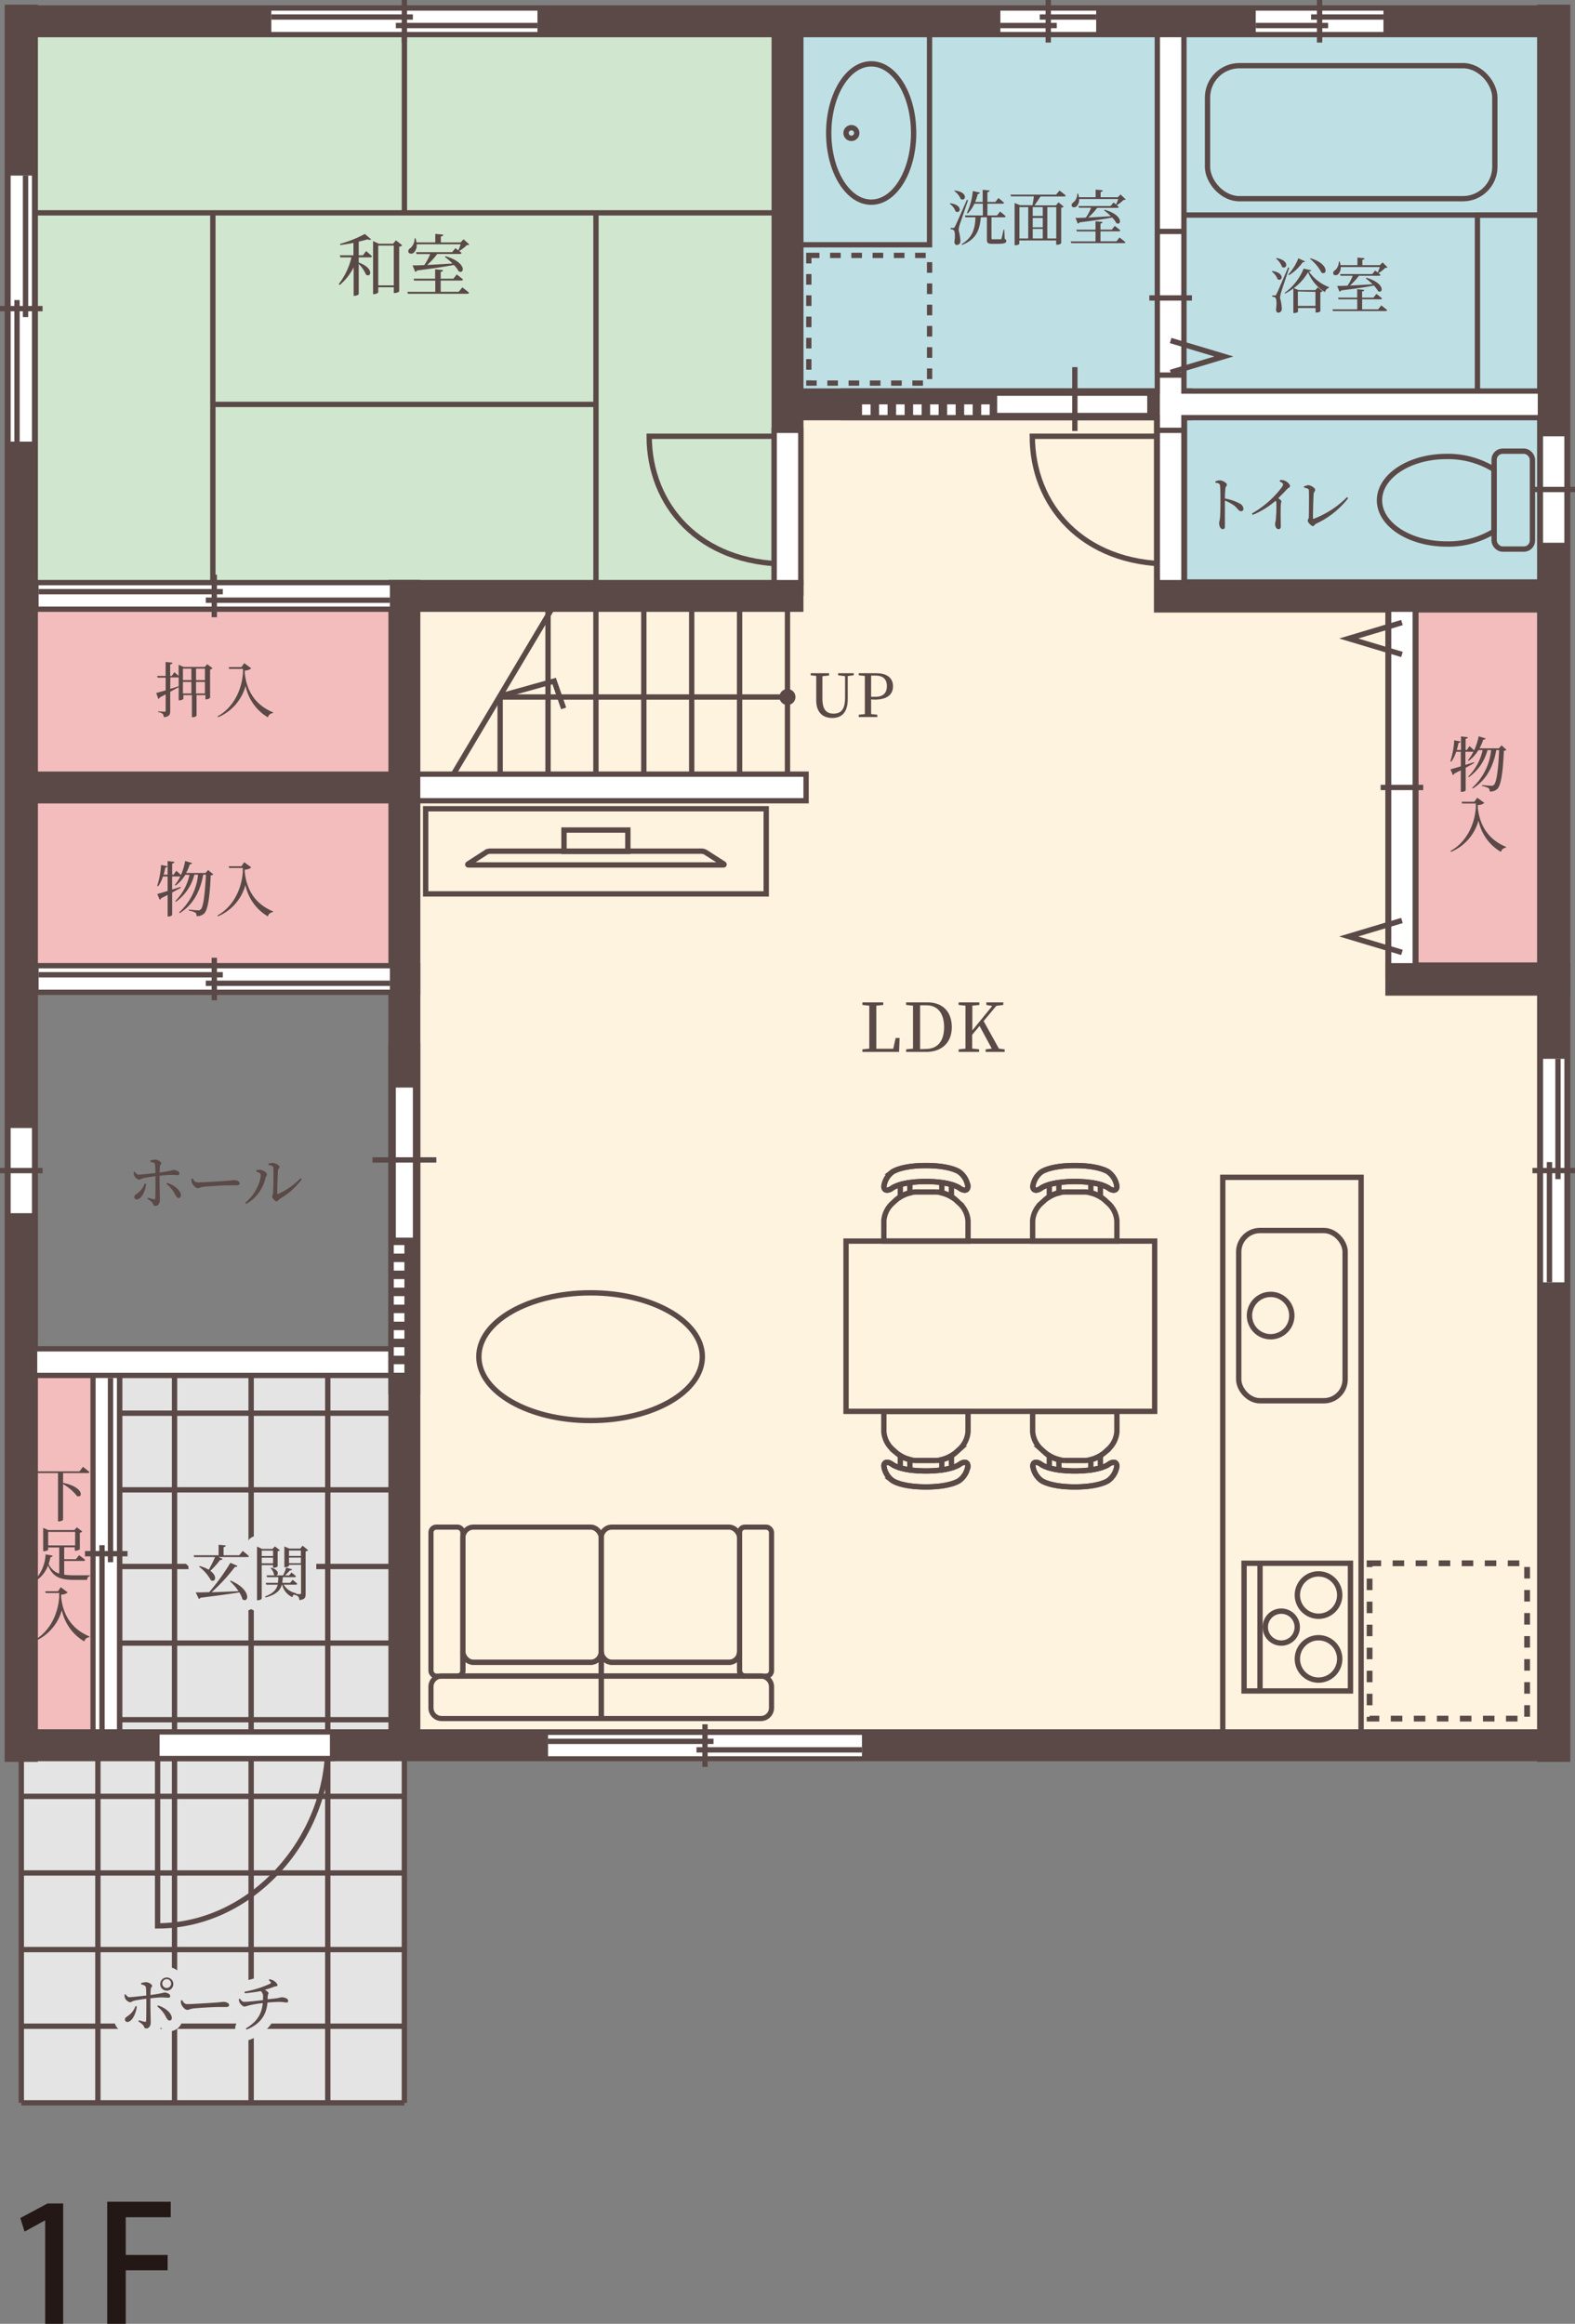 <svg xmlns="http://www.w3.org/2000/svg" viewBox="0 0 371.97 548.84" width="371.97" height="548.84"><rect x="0" y="0" width="371.97" height="548.84" fill="#808080" stroke="none"/><g id="レイヤー_2" data-name="レイヤー 2"><g id="文字"><rect x="5.03" y="321.71" width="90.47" height="174.94" fill="#e4e4e4"/><rect x="5.03" y="140.74" width="90.47" height="90.48" fill="#f3bdbe"/><rect x="5.03" y="5.03" width="180.97" height="135.72" fill="#d0e6cf"/><rect x="276.47" y="95.5" width="90.47" height="45.24" fill="#bee0e5"/><polygon points="366.94 140.75 276.47 140.75 276.47 95.5 186 95.5 186 188.5 95.5 188.5 95.5 412.19 366.94 412.19 366.94 140.75" fill="#fdf3de"/><rect x="331.75" y="140.74" width="35.19" height="90.48" fill="#f3bdbe"/><rect x="5.03" y="321.71" width="19.06" height="90.48" fill="#f3bdbe"/><rect x="95.52" y="140.74" width="90.47" height="47.75" fill="#fdf3de"/><rect x="185.98" y="5.03" width="180.97" height="90.48" fill="#bee0e5"/><line x1="41.22" y1="321.71" x2="41.22" y2="496.64" fill="none" stroke="#5a4947" stroke-width="1.26"/><line x1="59.31" y1="321.71" x2="59.31" y2="496.64" fill="none" stroke="#5a4947" stroke-width="1.26"/><line x1="77.41" y1="321.71" x2="77.41" y2="496.64" fill="none" stroke="#5a4947" stroke-width="1.26"/><line x1="5.03" y1="424.26" x2="95.5" y2="424.26" fill="none" stroke="#5a4947" stroke-width="1.26"/><line x1="25.13" y1="406.16" x2="95.5" y2="406.16" fill="none" stroke="#5a4947" stroke-width="1.26"/><line x1="25.13" y1="388.06" x2="95.5" y2="388.06" fill="none" stroke="#5a4947" stroke-width="1.26"/><line x1="25.13" y1="369.97" x2="95.5" y2="369.97" fill="none" stroke="#5a4947" stroke-width="1.26"/><line x1="25.13" y1="351.87" x2="95.5" y2="351.87" fill="none" stroke="#5a4947" stroke-width="1.26"/><line x1="25.13" y1="333.77" x2="95.5" y2="333.77" fill="none" stroke="#5a4947" stroke-width="1.26"/><line x1="5.03" y1="442.35" x2="95.5" y2="442.35" fill="none" stroke="#5a4947" stroke-width="1.26"/><line x1="5.03" y1="460.45" x2="95.5" y2="460.45" fill="none" stroke="#5a4947" stroke-width="1.26"/><line x1="5.03" y1="478.55" x2="95.5" y2="478.55" fill="none" stroke="#5a4947" stroke-width="1.26"/><line x1="5.03" y1="496.64" x2="95.5" y2="496.64" fill="none" stroke="#5a4947" stroke-width="1.26"/><line x1="23.12" y1="412.19" x2="23.12" y2="496.64" fill="none" stroke="#5a4947" stroke-width="1.26"/><line x1="95.5" y1="412.73" x2="95.5" y2="496.64" fill="none" stroke="#5a4947" stroke-width="1.26"/><line x1="5.03" y1="412.73" x2="5.03" y2="496.64" fill="none" stroke="#5a4947" stroke-width="1.26"/><polyline points="366.94 140.75 276.45 140.75 276.45 95.5" fill="none" stroke="#5a4947" stroke-width="7.85"/><line x1="95.5" y1="231.23" x2="95.5" y2="140.74" fill="none" stroke="#5a4947" stroke-linecap="square" stroke-width="7.54"/><path d="M86.46,59.3s.86.7,1.4,1.22c0,.18-.2.26-.43.26H84.72V62c3.78,1.39,2.86,3.69,1.71,2.85a7.85,7.85,0,0,0-1.71-2.51v7.12c0,.11-.43.4-1,.4h-.2V63.14a13.25,13.25,0,0,1-3.27,4.17L80,67.1a16.48,16.48,0,0,0,3-6.32H80.39l-.13-.48h3.21V57.36c-1,.21-2.09.39-3.09.5l-.08-.26a28.42,28.42,0,0,0,5.87-2.34l1.49,1.27c-.16.15-.47.15-.88,0-.59.17-1.3.37-2.06.54V60.3h1ZM95,57.94a1.24,1.24,0,0,1-.72.33V68.84a1.83,1.83,0,0,1-1.1.37H93V67.85H89.33V69c0,.16-.46.47-1,.47h-.22V56.93l1.34.63h3.38l.68-.8ZM93,67.4V58H89.33V67.4Z" fill="#5a4947"/><path d="M109.2,67.88s1,.74,1.57,1.26c0,.18-.2.24-.42.24h-14l-.15-.45h6.6V66.27h-5l-.12-.45h5.09V63.6l1.85.18c0,.22-.16.37-.54.43v1.61h3l.79-1s.93.69,1.49,1.2a.4.4,0,0,1-.42.24h-4.86v2.66h4.24Zm1.64-10.15c-.11.13-.28.14-.58.16a10,10,0,0,1-1.79,1.39l.54.46c-.05.16-.21.24-.43.24h-5.32a15.74,15.74,0,0,1-2.39,2.6c1.76-.08,3.86-.2,6-.35a15.3,15.3,0,0,0-1.81-1.56l.16-.16c5,1.43,4.54,4.28,3.13,3.59a7.5,7.5,0,0,0-1.15-1.52c-2.15.4-4.93.83-8.7,1.3a.65.65,0,0,1-.43.33l-.64-1.53c.67,0,1.63,0,2.78-.08A13.3,13.3,0,0,0,101.6,60H98.38l-.14-.45h8.54l.78-.94s.32.23.68.53c.19-.42.4-1,.56-1.45H98.41a2.49,2.49,0,0,1-.7,2c-.38.3-1,.32-1.23-.08a.83.83,0,0,1,.42-1,2.87,2.87,0,0,0,1-2.31h.24a6.3,6.3,0,0,1,.22.94h4.44v-2l1.88.17c0,.23-.18.39-.57.45v1.39h4.66l.71-.74Z" fill="#5a4947"/><line x1="5.03" y1="5.03" x2="5.03" y2="412.19" fill="none" stroke="#5a4947" stroke-linecap="square" stroke-width="7.85"/><line x1="366.94" y1="5.03" x2="5.03" y2="5.03" fill="none" stroke="#5a4947" stroke-width="7.54"/><line x1="366.94" y1="5.03" x2="366.94" y2="412.19" fill="none" stroke="#5a4947" stroke-linecap="square" stroke-width="7.85"/><line x1="5.03" y1="140.74" x2="185.98" y2="140.74" fill="none" stroke="#5a4947" stroke-linecap="square" stroke-width="7.54"/><line x1="5.03" y1="412.19" x2="366.94" y2="412.19" fill="none" stroke="#5a4947" stroke-linecap="square" stroke-width="7.54"/><line x1="185.99" y1="140.74" x2="185.99" y2="5.03" fill="none" stroke="#5a4947" stroke-width="7.54"/><line x1="276.47" y1="95.5" x2="366.94" y2="95.5" fill="none" stroke="#5a4947" stroke-width="7.54"/><line x1="276.47" y1="105.56" x2="276.47" y2="5.03" fill="none" stroke="#5a4947" stroke-width="7.54"/><line x1="276.47" y1="130.69" x2="276.47" y2="140.74" fill="none" stroke="#5a4947" stroke-width="7.54"/><polyline points="5.03 231.22 95.5 231.22 95.5 411.45" fill="none" stroke="#5a4947" stroke-width="7.54"/><line x1="5.03" y1="185.99" x2="95.5" y2="185.99" fill="none" stroke="#5a4947" stroke-width="7.54"/><line x1="25.13" y1="412.19" x2="25.13" y2="321.71" fill="none" stroke="#5a4947" stroke-width="7.54"/><line x1="276.47" y1="95.5" x2="185.99" y2="95.5" fill="none" stroke="#5a4947" stroke-width="7.54"/><line x1="5.03" y1="321.71" x2="95.5" y2="321.71" fill="none" stroke="#5a4947" stroke-width="7.54"/><line x1="50.27" y1="95.51" x2="140.75" y2="95.51" fill="none" stroke="#5a4947" stroke-width="1.26"/><line x1="5.03" y1="50.27" x2="185.99" y2="50.27" fill="none" stroke="#5a4947" stroke-width="1.26"/><line x1="50.27" y1="140.75" x2="50.27" y2="50.27" fill="none" stroke="#5a4947" stroke-width="1.26"/><line x1="95.51" y1="50.27" x2="95.51" y2="5.03" fill="none" stroke="#5a4947" stroke-width="1.26"/><line x1="140.75" y1="140.75" x2="140.75" y2="50.27" fill="none" stroke="#5a4947" stroke-width="1.26"/><line x1="8.8" y1="321.71" x2="91.73" y2="321.71" fill="none" stroke="#fff" stroke-width="5.03"/><line x1="277.73" y1="95.5" x2="202.32" y2="95.5" fill="none" stroke="#5a4947" stroke-linecap="square" stroke-width="7.54"/><line x1="268.93" y1="95.5" x2="237.51" y2="95.5" fill="none" stroke="#fff" stroke-linecap="square" stroke-width="4.02"/><line x1="233.74" y1="96.76" x2="202.32" y2="96.76" fill="none" stroke="#fff" stroke-width="2.51" stroke-dasharray="2.01"/><line x1="253.85" y1="86.71" x2="253.85" y2="101.79" fill="none" stroke="#5a4947" stroke-width="1.26"/><rect x="276.47" y="5.03" width="90.47" height="45.76" fill="none" stroke="#5a4947" stroke-width="1.26"/><rect x="285.18" y="15.51" width="67.86" height="31.42" rx="7.54" fill="none" stroke="#5a4947" stroke-width="1.25"/><rect x="348.93" y="50.79" width="18.01" height="44.72" fill="none" stroke="#5a4947" stroke-width="1.25"/><line x1="326.73" y1="5.03" x2="296.57" y2="5.03" fill="none" stroke="#fff" stroke-width="5.03"/><line x1="311.65" y1="10.05" x2="311.65" fill="none" stroke="#5a4947" stroke-width="1.26"/><line x1="326.73" y1="4.02" x2="309.64" y2="4.02" fill="none" stroke="#5a4947" stroke-width="1.26"/><line x1="313.66" y1="6.03" x2="296.57" y2="6.03" fill="none" stroke="#5a4947" stroke-width="1.26"/><line x1="64.08" y1="5.03" x2="126.93" y2="5.03" fill="none" stroke="#fff" stroke-width="5.03"/><line x1="95.5" y1="10.05" x2="95.5" fill="none" stroke="#5a4947" stroke-width="1.26"/><line x1="64.08" y1="4.02" x2="97.51" y2="4.02" fill="none" stroke="#5a4947" stroke-width="1.26"/><line x1="93.49" y1="6.03" x2="126.93" y2="6.03" fill="none" stroke="#5a4947" stroke-width="1.26"/><line x1="258.88" y1="5.03" x2="236.26" y2="5.03" fill="none" stroke="#fff" stroke-width="5.03"/><line x1="247.57" y1="10.05" x2="247.57" fill="none" stroke="#5a4947" stroke-width="1.26"/><line x1="258.88" y1="4.02" x2="245.56" y2="4.02" fill="none" stroke="#5a4947" stroke-width="1.26"/><line x1="249.58" y1="6.03" x2="236.26" y2="6.03" fill="none" stroke="#5a4947" stroke-width="1.26"/><line x1="276.47" y1="11.31" x2="276.47" y2="51.52" fill="none" stroke="#fff" stroke-linecap="square" stroke-width="5.03"/><line x1="360.66" y1="95.5" x2="276.47" y2="95.5" fill="none" stroke="#fff" stroke-linecap="square" stroke-width="5.03"/><line x1="276.47" y1="101.79" x2="276.47" y2="91.73" fill="none" stroke="#fff" stroke-linecap="square" stroke-width="5.03"/><line x1="366.94" y1="105.56" x2="366.94" y2="125.67" fill="none" stroke="#fff" stroke-linecap="square" stroke-width="5.03"/><line x1="361.92" y1="115.61" x2="371.97" y2="115.61" fill="none" stroke="#5a4947" stroke-width="1.26"/><line x1="5.03" y1="268.93" x2="5.03" y2="284.01" fill="none" stroke="#fff" stroke-linecap="square" stroke-width="5.03"/><line x1="10.05" y1="276.47" y2="276.47" fill="none" stroke="#5a4947" stroke-width="1.26"/><line x1="129.43" y1="412.27" x2="203.57" y2="412.27" fill="none" stroke="#fff" stroke-width="5.03"/><line x1="166.5" y1="417.3" x2="166.5" y2="407.24" fill="none" stroke="#5a4947" stroke-width="1.26"/><line x1="129.43" y1="411.27" x2="168.51" y2="411.27" fill="none" stroke="#5a4947" stroke-width="1.26"/><line x1="164.49" y1="413.28" x2="203.57" y2="413.28" fill="none" stroke="#5a4947" stroke-width="1.26"/><line x1="366.95" y1="302.86" x2="366.95" y2="250.07" fill="none" stroke="#fff" stroke-width="5.03"/><line x1="371.97" y1="276.47" x2="361.92" y2="276.47" fill="none" stroke="#5a4947" stroke-width="1.26"/><line x1="365.94" y1="302.86" x2="365.94" y2="274.46" fill="none" stroke="#5a4947" stroke-width="1.26"/><line x1="367.95" y1="278.48" x2="367.95" y2="250.07" fill="none" stroke="#5a4947" stroke-width="1.26"/><line x1="5.03" y1="104.3" x2="5.03" y2="41.47" fill="none" stroke="#fff" stroke-width="5.03"/><line x1="10.05" y1="72.89" y2="72.89" fill="none" stroke="#5a4947" stroke-width="1.26"/><line x1="4.02" y1="104.3" x2="4.02" y2="70.87" fill="none" stroke="#5a4947" stroke-width="1.26"/><line x1="6.03" y1="74.89" x2="6.03" y2="41.47" fill="none" stroke="#5a4947" stroke-width="1.26"/><path d="M77.43,412.19c0,22.21-18,42.66-40.21,42.66V412.19Z" fill="none" stroke="#5a4947" stroke-width="1.26"/><line x1="40.21" y1="412.19" x2="75.4" y2="412.19" fill="none" stroke="#5a4947" stroke-linecap="square" stroke-width="7.54"/><line x1="40.21" y1="412.19" x2="75.4" y2="412.19" fill="none" stroke="#fff" stroke-linecap="square" stroke-width="5.03"/><path d="M276.47,133.21c-20.94,0-32.67-14-32.67-30.17h32.67Z" fill="none" stroke="#5a4947" stroke-width="1.26"/><line x1="276.47" y1="104.78" x2="276.47" y2="134.46" fill="none" stroke="#5a4947" stroke-linecap="square" stroke-width="7.54"/><line x1="276.47" y1="104.78" x2="276.47" y2="134.46" fill="none" stroke="#fff" stroke-linecap="square" stroke-width="5.03"/><path d="M186,133.21c-20.94,0-32.68-14-32.68-30.17H186Z" fill="none" stroke="#5a4947" stroke-width="1.26"/><line x1="185.98" y1="104.78" x2="185.98" y2="134.46" fill="none" stroke="#5a4947" stroke-linecap="square" stroke-width="7.54"/><line x1="185.98" y1="104.78" x2="185.98" y2="134.46" fill="none" stroke="#fff" stroke-linecap="square" stroke-width="5.03"/><rect x="352.87" y="106.56" width="9.05" height="23.12" rx="2.01" fill="none" stroke="#5a4947" stroke-width="1.26"/><path d="M341.66,128.48a20.58,20.58,0,0,0,11.18-3l0-14.61a20.64,20.64,0,0,0-11.22-3.06c-8.74,0-15.82,4.64-15.82,10.35S332.92,128.48,341.66,128.48Z" fill="none" stroke="#5a4947" stroke-width="1.26"/><line x1="276.47" y1="57.8" x2="276.47" y2="85.45" fill="none" stroke="#fff" stroke-linecap="square" stroke-width="5.03"/><line x1="281.5" y1="70.37" x2="271.44" y2="70.37" fill="none" stroke="#5a4947" stroke-width="1.26"/><polyline points="276.47 80.42 289.04 84.19 276.47 87.96" fill="none" stroke="#5a4947" stroke-width="1.29"/><rect x="185.99" y="5.03" width="33.54" height="52.78" fill="none" stroke="#5a4947" stroke-width="1.25"/><path d="M205.77,15.08c-5.55,0-10.05,7.31-10.05,16.34s4.5,16.33,10.05,16.33,10-7.31,10-16.33S211.32,15.08,205.77,15.08Z" fill="none" stroke="#5a4947" stroke-width="1.26"/><path d="M199.82,31.42a1.26,1.26,0,1,0,1.25-1.26A1.25,1.25,0,0,0,199.82,31.42Z" fill="none" stroke="#5a4947" stroke-width="1.26"/><rect x="191.02" y="60.32" width="28.52" height="30.16" fill="none" stroke="#5a4947" stroke-width="1.25" stroke-dasharray="2.51"/><line x1="331.1" y1="231.23" x2="366.94" y2="231.23" fill="none" stroke="#5a4947" stroke-linecap="square" stroke-width="7.85"/><rect x="288.78" y="278.06" width="32.67" height="131.37" fill="none" stroke="#5a4947" stroke-width="1.26"/><rect x="292.55" y="290.62" width="25.13" height="40.21" rx="5.03" fill="none" stroke="#5a4947" stroke-width="1.26"/><rect x="293.81" y="369.21" width="25.13" height="30.16" fill="none" stroke="#5a4947" stroke-width="1.26"/><line x1="297.58" y1="369.21" x2="297.58" y2="399.37" fill="none" stroke="#5a4947" stroke-width="1.26"/><path d="M300.09,305.71a5,5,0,1,0,5,5A5,5,0,0,0,300.09,305.71Z" fill="none" stroke="#5a4947" stroke-width="1.26"/><path d="M311.4,371.72a5,5,0,1,0,5,5A5,5,0,0,0,311.4,371.72Z" fill="none" stroke="#5a4947" stroke-width="1.26"/><path d="M311.4,386.8a5,5,0,1,0,5,5A5,5,0,0,0,311.4,386.8Z" fill="none" stroke="#5a4947" stroke-width="1.26"/><path d="M302.61,380.52a3.77,3.77,0,1,0,3.76,3.77A3.77,3.77,0,0,0,302.61,380.52Z" fill="none" stroke="#5a4947" stroke-width="1.26"/><rect x="323.46" y="369.21" width="37.2" height="36.69" fill="none" stroke="#5a4947" stroke-width="1.36" stroke-dasharray="2.72"/><line x1="25.1" y1="408.42" x2="25.1" y2="325.46" fill="none" stroke="#fff" stroke-width="5.03"/><line x1="30.12" y1="366.95" x2="20.07" y2="366.95" fill="none" stroke="#5a4947" stroke-width="1.26"/><line x1="24.09" y1="408.42" x2="24.09" y2="364.94" fill="none" stroke="#5a4947" stroke-width="1.26"/><line x1="26.1" y1="368.96" x2="26.1" y2="325.46" fill="none" stroke="#5a4947" stroke-width="1.26"/><line x1="92.08" y1="140.74" x2="9.12" y2="140.74" fill="none" stroke="#fff" stroke-width="5.03"/><line x1="50.61" y1="135.72" x2="50.61" y2="145.77" fill="none" stroke="#5a4947" stroke-width="1.26"/><line x1="92.08" y1="141.75" x2="48.6" y2="141.75" fill="none" stroke="#5a4947" stroke-width="1.26"/><line x1="52.62" y1="139.74" x2="9.12" y2="139.74" fill="none" stroke="#5a4947" stroke-width="1.26"/><line x1="92.08" y1="231.22" x2="9.12" y2="231.22" fill="none" stroke="#fff" stroke-width="5.03"/><line x1="50.61" y1="226.2" x2="50.61" y2="236.25" fill="none" stroke="#5a4947" stroke-width="1.26"/><line x1="92.08" y1="232.23" x2="48.6" y2="232.23" fill="none" stroke="#5a4947" stroke-width="1.26"/><line x1="52.62" y1="230.22" x2="9.12" y2="230.22" fill="none" stroke="#5a4947" stroke-width="1.26"/><path d="M300.48,64c3.13.47,2.34,2.64,1.26,1.94a4,4,0,0,0-1.39-1.81Zm4-.74c-.6,1.79-1.73,5.14-1.93,5.85a4.89,4.89,0,0,0-.23,1.27,11.9,11.9,0,0,1,.41,2.47c0,.64-.34,1-.85,1-.27,0-.48-.26-.53-.71.22-1.46.13-2.64-.18-2.85a1.39,1.39,0,0,0-.71-.22v-.29h.63c.18,0,.22,0,.36-.3.27-.51.27-.51,2.77-6.33Zm-3-2.31c3.26.58,2.42,2.82,1.3,2.1a4.47,4.47,0,0,0-1.43-2Zm8.2,2.89c0,.17-.2.24-.57.27a10.32,10.32,0,0,0,4.74,3.69l0,.2a1.32,1.32,0,0,0-.92,1,9.84,9.84,0,0,1-4-4.71,12.48,12.48,0,0,1-3.38,3.76l1.15.47h3.95l.57-.65,1.14.89a.82.82,0,0,1-.53.26v4.5a1.36,1.36,0,0,1-.94.29h-.19V72.75h-4.15v.87c0,.07-.34.31-.91.31h-.19V68.12a14.62,14.62,0,0,1-1.95,1.22l-.1-.17a13.15,13.15,0,0,0,4.48-5.73Zm-5.43,1A12.62,12.62,0,0,0,306.64,61l1.57.74c-.08.14-.2.22-.52.17A11.08,11.08,0,0,1,304.41,65Zm2.27,4v3.41h4.15V68.93Zm3-7.84c4.51,1.37,3.9,4.14,2.58,3.39a10.18,10.18,0,0,0-2.74-3.28Z" fill="#5a4947"/><path d="M326.22,72.13s.86.65,1.39,1.12c-.05.15-.17.21-.37.21H314.81l-.13-.4h5.86V70.69h-4.41L316,70.3h4.53v-2l1.64.16c0,.2-.14.33-.48.38V70.3h2.67l.71-.88s.82.6,1.32,1.06c0,.14-.18.21-.37.21H321.7v2.37h3.78Zm1.46-9c-.1.11-.26.13-.53.14a9.11,9.11,0,0,1-1.59,1.24c.17.14.34.28.48.41,0,.14-.18.21-.38.21h-4.72a14.78,14.78,0,0,1-2.13,2.31c1.56-.07,3.43-.18,5.35-.31a14.85,14.85,0,0,0-1.61-1.39l.15-.14c4.47,1.28,4,3.8,2.78,3.19a7.36,7.36,0,0,0-1-1.35c-1.92.36-4.39.74-7.74,1.15a.6.6,0,0,1-.38.3l-.57-1.36c.6,0,1.45,0,2.47-.07a12.57,12.57,0,0,0,1.22-2.33h-2.87l-.12-.4h7.59l.69-.83a7.07,7.07,0,0,1,.61.46,12,12,0,0,0,.5-1.29h-9.24A2.21,2.21,0,0,1,316,64.8c-.34.27-.91.29-1.1-.07a.74.74,0,0,1,.37-.89,2.55,2.55,0,0,0,.91-2.06h.21a5.06,5.06,0,0,1,.2.84h4V60.83l1.67.16c0,.19-.15.34-.51.39v1.24h4.15l.63-.65Z" fill="#5a4947"/><path d="M224.41,48c3.17.41,2.38,2.65,1.27,1.93a3.82,3.82,0,0,0-1.4-1.82Zm4.22-.71c-.61,1.78-1.77,5.13-2,5.86a4.2,4.2,0,0,0-.21,1.27,13,13,0,0,1,.41,2.44c0,.63-.35,1-.89,1-.27,0-.49-.25-.54-.7.21-1.45.14-2.61-.19-2.81a1.22,1.22,0,0,0-.71-.21v-.31h.63c.2,0,.24,0,.38-.3.28-.5.28-.5,2.84-6.33ZM225.47,45c3.32.36,2.62,2.68,1.43,2a4.49,4.49,0,0,0-1.56-1.91Zm11.81,11.42c.31.15.38.27.38.49,0,.48-.43.68-2.21.68h-1.11c-1.05,0-1.26-.24-1.26-1V51.32h-1.45c-.24,3.22-1.21,5.25-4.41,6.53l-.09-.2c2.53-1.55,3.14-3.51,3.25-6.33H228l-.11-.43h4.23V48.11h-2a7.77,7.77,0,0,1-1.56,2.29l-.21-.12a15.05,15.05,0,0,0,1.4-5.16l1.69.37c0,.17-.21.31-.51.32a12.69,12.69,0,0,1-.63,1.89h1.78V44.83l1.64.16c0,.2-.15.34-.52.4V47.7h1.87l.74-.94s.81.67,1.31,1.12c0,.16-.17.23-.37.23h-3.55v2.78h2.26l.73-.93s.84.65,1.32,1.13a.32.32,0,0,1-.35.23h-3v4.92c0,.2,0,.27.39.27h1.74c.14,0,.19,0,.25-.2s.28-1.16.48-2.06h.17Z" fill="#5a4947"/><path d="M250.23,45s.92.69,1.46,1.17c0,.16-.18.23-.37.23h-5.59c-.43.71-1,1.51-1.41,2.1h5.07l.6-.71,1.22,1a.9.9,0,0,1-.58.27v8.39a1.28,1.28,0,0,1-1,.34h-.19v-1h-8.7v.79c0,.09-.37.34-.93.34h-.19V47.94l1.29.53h2.93c.11-.59.25-1.44.34-2.1h-5.41l-.13-.4h10.77Zm-9.47,11.32h2.08v-7.4h-2.08Zm5.51-7.4H243.9V51h2.37Zm0,2.56H243.9v2.2h2.37Zm-2.37,4.84h2.37V54.06H243.9Zm3.45-7.4v7.4h2.11v-7.4Z" fill="#5a4947"/><path d="M264.4,56.09s.87.65,1.39,1.12c0,.15-.17.21-.37.21H253l-.13-.4h5.86V54.65h-4.41l-.11-.39h4.52v-2l1.65.16c0,.2-.14.33-.48.38v1.44h2.67l.7-.88s.83.61,1.33,1.06a.36.36,0,0,1-.37.21h-4.33V57h3.77Zm1.46-9c-.1.11-.25.13-.52.14a8.65,8.65,0,0,1-1.59,1.24c.17.14.34.28.48.41,0,.14-.18.21-.38.21h-4.73A14.39,14.39,0,0,1,257,51.38c1.56-.08,3.44-.19,5.35-.32a13.9,13.9,0,0,0-1.6-1.39l.14-.14c4.47,1.28,4,3.8,2.78,3.19a6.26,6.26,0,0,0-1-1.34c-1.92.35-4.38.73-7.73,1.14a.59.59,0,0,1-.39.3L254,51.46c.59,0,1.44,0,2.46-.07a12,12,0,0,0,1.23-2.33h-2.87l-.13-.4h7.59l.7-.83s.28.2.61.47c.17-.37.35-.87.5-1.3h-9.24a2.17,2.17,0,0,1-.63,1.76c-.34.27-.91.29-1.09-.07a.73.73,0,0,1,.37-.89,2.58,2.58,0,0,0,.91-2.06h.21a5.06,5.06,0,0,1,.2.84h3.94V44.79l1.68.16c0,.19-.16.34-.51.39v1.24H264l.64-.65Z" fill="#5a4947"/><path d="M212.46,245.15l-.12,3.29h-8.67v-.61l1.63-.17c0-1.55,0-3.1,0-4.58v-.91c0-1.57,0-3.13,0-4.65l-1.63-.17v-.61h4.93v.61l-1.64.17c0,1.54,0,3.08,0,4.63v1.17c0,1.32,0,2.84,0,4.37h4l.57-2.54Z" fill="#5a4947"/><path d="M219.1,236.74c3.4,0,5.69,2.09,5.69,5.86s-2.53,5.84-6,5.84H214v-.61l1.63-.17c0-1.53,0-3.1,0-4.87v-.61c0-1.56,0-3.12,0-4.66l-1.63-.17v-.61Zm-.43,11c2.8,0,4.3-1.9,4.3-5.14s-1.5-5.17-4.15-5.17H217.3c0,1.54,0,3.14,0,4.75v.61c0,1.77,0,3.37,0,5Z" fill="#5a4947"/><path d="M237.27,247.83v.61h-4.49v-.61l1.45-.17-2.89-5.36-1.74,2.09c0,1,0,2.09,0,3.25l1.64.19v.61H226.4v-.61l1.62-.17c0-1.53,0-3.07,0-4.63v-.86c0-1.57,0-3.11,0-4.65l-1.62-.17v-.61h4.9v.61l-1.66.17c0,1.52,0,3.08,0,4.65v1.19l4.7-5.77-1.39-.24v-.61h4v.61l-1.65.21-3,3.6,3.62,6.51Z" fill="#5a4947"/><path d="M287.06,113.68a4.05,4.05,0,0,1,1-.24c.63,0,1.68.58,1.68,1s-.27.42-.32.88a22,22,0,0,0-.13,2.42,11.18,11.18,0,0,1,3.52,1.2,1.5,1.5,0,0,1,.86,1.19.55.55,0,0,1-.56.61c-.58,0-.73-.58-1.63-1.33a10.06,10.06,0,0,0-2.19-1.18c0,1.11,0,3.31,0,4.74,0,.66,0,1.09,0,1.32,0,.48-.14.68-.52.68-.56,0-.84-.76-.84-1.42,0-.32.13-.61.19-1.17.11-1,.11-3.25.11-4.27s0-2.76-.1-3.45c-.06-.46-.41-.57-1.11-.66Z" fill="#5a4947"/><path d="M302.35,113.37a2.76,2.76,0,0,1,1,.13c.61.2,1.31.87,1.31,1.28s-.27.3-.67.72-1.22,1.31-2.11,2.17c.41.27.74.53.74.75s-.12.42-.13.78c-.09,2,0,4.16,0,5,0,.55-.17.78-.54.78-.54,0-.81-.68-.81-1.22,0-.27.11-.57.17-1a37.13,37.13,0,0,0,.13-3.87,1.1,1.1,0,0,0-.16-.63,19.94,19.94,0,0,1-5.43,3.35l-.19-.33a23.19,23.19,0,0,0,7-6.11,1.69,1.69,0,0,0,.37-.77c0-.23-.27-.45-.84-.72Z" fill="#5a4947"/><path d="M307.93,114.92a2.89,2.89,0,0,1,1.05-.33c.65,0,1.63.71,1.63,1.08s-.31.48-.36.94c-.08.76-.17,4.44-.17,5.76,0,.14.05.18.17.16a22.26,22.26,0,0,0,7.89-5.13l.26.26a20.29,20.29,0,0,1-7.52,6c-.47.24-.48.6-.82.6s-1.21-.88-1.21-1.25.25-.46.27-.94c0-1,.06-5.15,0-6.21,0-.32-.14-.49-1.15-.7Z" fill="#5a4947"/><path d="M19.6,346.43s.95.74,1.53,1.25c0,.16-.18.23-.38.23H14.9v2.31c5,1,4.7,3.69,3.28,3.11a11,11,0,0,0-3.28-2.81v8.4c0,.12-.4.39-1,.39h-.2v-11.4H8.15l-.12-.4H18.76Z" fill="#5a4947"/><path d="M15.16,371.9a16.14,16.14,0,0,0,2.54.15c.79,0,2.62,0,3.52,0v.19a.87.87,0,0,0-.64.9H17.63c-3.34,0-5.14-.61-6.28-3.42a7.28,7.28,0,0,1-3.15,3.79l-.14-.15a9.54,9.54,0,0,0,2.71-6.25l1.69.3a.51.51,0,0,1-.54.34,10.59,10.59,0,0,1-.44,1.6,4.18,4.18,0,0,0,2.51,2.3v-6.17H11.38V366c0,.11-.48.37-1,.37h-.18v-5.52l1.22.52h6.14l.6-.65,1.28,1a1,1,0,0,1-.59.27v3.9a1.6,1.6,0,0,1-1,.35h-.19v-.8H15.16v2.81h2.76l.76-.95s.89.65,1.43,1.13c0,.16-.2.23-.4.23H15.16ZM17.75,365V361.8H11.38V365Z" fill="#5a4947"/><path d="M14.35,374.86,16,376.1a2.41,2.41,0,0,1-1.55.51v.64c.47,4.4,2.67,7.59,6.7,9.25l-.06.17a1.36,1.36,0,0,0-1.19,1,11.2,11.2,0,0,1-5.29-7.4,11.27,11.27,0,0,1-6.49,7.39l-.14-.2c3.14-1.7,5.61-5.34,6-10.22v-1H10.8l-.1-.42h3Z" fill="#5a4947"/><path d="M50.2,157.82a1,1,0,0,1-.58.3v6.7a1.54,1.54,0,0,1-.93.35h-.17v-1h-2.1v4.87a1.08,1.08,0,0,1-.91.34h-.19v-5.21h-2V165c0,.13-.43.4-.89.4H42.2v-3.11l-2,1.09v4.5c0,.88-.15,1.36-1.52,1.51a1.23,1.23,0,0,0-.26-.8,2,2,0,0,0-1.07-.4V168s1.22.09,1.48.09.29-.07.29-.27V164l-1.4.73a.53.53,0,0,1-.33.35l-.49-1.42c.44-.1,1.25-.33,2.22-.61v-3h-1.9l-.11-.41h2v-3.3l1.61.17c0,.22-.17.36-.53.4v2.73h.37l.63-.88s.54.46,1,.89V157l1.16.52h5l.59-.65Zm-10,4.88,2-.62V160a1.2,1.2,0,0,1-.2,0H40.24Zm3-4.79v2.72h2v-2.72Zm2,5.87v-2.72h-2v2.72Zm1.1-5.87v2.72h2.1v-2.72Zm2.1,5.87v-2.72h-2.1v2.72Z" fill="#5a4947"/><path d="M57.67,156.62l1.68,1.23a2.34,2.34,0,0,1-1.54.51V159c.47,4.4,2.66,7.59,6.7,9.25l-.06.17a1.37,1.37,0,0,0-1.19,1A11.23,11.23,0,0,1,58,162a11.25,11.25,0,0,1-6.48,7.39l-.14-.2c3.13-1.7,5.6-5.33,6-10.22v-1H54.12l-.1-.41h3Z" fill="#5a4947"/><path d="M50.38,206.51a1.13,1.13,0,0,1-.62.24c-.19,4.9-.66,8.06-1.47,8.93a2.38,2.38,0,0,1-1.86.69,1,1,0,0,0-.28-.81,4.47,4.47,0,0,0-1.54-.49l0-.24c.69.07,1.81.17,2.17.17a.77.77,0,0,0,.62-.22c.64-.55,1-3.76,1.24-8.2H48c-.67,3.73-2.24,7-5.55,9.08l-.15-.17a13.87,13.87,0,0,0,4.48-8.91H45.9A11.3,11.3,0,0,1,41.52,213l-.14-.17a12.38,12.38,0,0,0,3.38-6.22h-1a8.69,8.69,0,0,1-2.29,2.54l-.18-.15a9.88,9.88,0,0,0,1.29-2,.3.3,0,0,1-.14,0H40.65v3.1l2-.64.06.2c-.56.32-1.24.7-2.05,1.12v5.31c0,.13-.45.37-.85.37h-.22v-5.09l-1.55.78a.61.61,0,0,1-.31.37l-.59-1.38c.49-.13,1.38-.38,2.45-.71V207h-1.1a8.37,8.37,0,0,1-1.15,2.34l-.22-.12a19.4,19.4,0,0,0,.92-4.93l1.5.28c0,.17-.18.31-.49.33-.12.58-.26,1.14-.41,1.68h.95v-3.22l1.59.19c0,.2-.15.34-.52.39v2.64H41l.64-.92s.65.57,1.09,1a14,14,0,0,0,1-3.32l1.65.5c-.06.17-.23.3-.55.28a11.4,11.4,0,0,1-.88,2.06h4.58l.62-.7Z" fill="#5a4947"/><path d="M57.67,203.63l1.68,1.24a2.4,2.4,0,0,1-1.54.51V206c.47,4.4,2.66,7.6,6.7,9.26l-.06.17a1.35,1.35,0,0,0-1.19,1,11.21,11.21,0,0,1-5.3-7.41,11.21,11.21,0,0,1-6.48,7.39l-.14-.19c3.13-1.71,5.6-5.34,6-10.22v-1H54.12l-.1-.41h3Z" fill="#5a4947"/><path d="M35.5,274.09a4.1,4.1,0,0,1,1.15-.21c.62,0,1.43.51,1.43.87s-.28.32-.31.73-.06.86-.07,1.44a28.56,28.56,0,0,0,3.3-.6c.56,0,1.35.36,1.35.78s-.15.44-.52.44-.9-.05-1.56-.05-1.65.1-2.59.21c0,.45,0,.89,0,1.25,0,1.18.08,4.07.08,4.51,0,.64-.39,1.35-1,1.35s-.44-.29-.75-.73a4.69,4.69,0,0,0-1.17-.93l.13-.29a12.56,12.56,0,0,0,1.41.39c.17,0,.27,0,.28-.19.06-.68.06-2.92.06-4.13l0-1.13c-.91.1-2.07.28-2.79.44-.56.11-.73.38-1.08.38a1.73,1.73,0,0,1-1.14-.94,3,3,0,0,1-.15-.85l.24-.1c.3.39.57.71.91.7.65,0,2.91-.27,4-.4a19,19,0,0,0-.1-2c-.07-.41-.4-.51-1.11-.62Zm-1,5.51c-.1,1.59-1.09,3.68-2.2,3.68a.56.56,0,0,1-.58-.59c0-.44.31-.52.83-.93a4.54,4.54,0,0,0,1.61-2.23Zm5-.23c1.53.51,3,1.56,3.24,2.8,0,.45-.15.78-.54.78s-.64-.48-.9-.95a7.08,7.08,0,0,0-2-2.39Z" fill="#5a4947"/><path d="M45.48,278.32c.33.51.57.94,1.21.94,1.33,0,6.12-.31,6.83-.37.95-.07,1.41-.16,1.77-.16.64,0,1.31.3,1.31.76,0,.28-.22.45-.73.45s-1,0-1.91,0-4.7.22-5.77.34c-.88.1-1,.34-1.5.34s-1.16-.76-1.38-1.3a2.4,2.4,0,0,1-.11-.88Z" fill="#5a4947"/><path d="M60.52,276.71v-.29a2.72,2.72,0,0,1,.91-.14c.54,0,1.62.62,1.62,1.09,0,.31-.27.46-.34.81a9.38,9.38,0,0,1-4.56,6.16l-.22-.27c2.22-1.82,3.64-4.8,3.64-6.61C61.57,277,60.91,276.82,60.52,276.71Zm2.87-1.84a2.48,2.48,0,0,1,1-.21c.64,0,1.62.57,1.62.95s-.3.36-.36.81c-.07.71-.18,4.32-.18,5.38,0,.18.1.24.25.17A17.06,17.06,0,0,0,71,278.25l.29.23a17,17,0,0,1-5.16,4.64c-.32.2-.53.62-.85.62s-1-.79-1-1.1.17-.39.21-.95c.06-.78.15-4.55.06-5.91,0-.37-.4-.52-1.11-.62Z" fill="#5a4947"/><path d="M355.78,177.09a1.09,1.09,0,0,1-.61.24c-.2,4.9-.67,8.06-1.48,8.93a2.38,2.38,0,0,1-1.86.69,1,1,0,0,0-.28-.81,4.48,4.48,0,0,0-1.53-.49v-.24c.7.07,1.82.17,2.17.17a.79.79,0,0,0,.63-.22c.63-.55,1.05-3.76,1.23-8.2h-.67c-.66,3.73-2.24,7-5.55,9.08l-.15-.17a13.82,13.82,0,0,0,4.48-8.91h-.86a11.4,11.4,0,0,1-4.39,6.39l-.14-.17a12.42,12.42,0,0,0,3.38-6.22h-1a8.66,8.66,0,0,1-2.28,2.54l-.19-.15a9.88,9.88,0,0,0,1.29-2h-1.88v3.11l2-.64.06.2c-.55.31-1.23.7-2,1.12v5.31c0,.13-.46.37-.85.37H345v-5.09l-1.55.78a.54.54,0,0,1-.31.36l-.58-1.37c.48-.13,1.37-.38,2.44-.71v-3.44h-1.09a8.87,8.87,0,0,1-1.15,2.35l-.23-.12a19.4,19.4,0,0,0,.92-4.94l1.51.29a.47.47,0,0,1-.5.32c-.11.59-.26,1.15-.41,1.69h1v-3.22l1.59.19c0,.2-.14.34-.51.39v2.64h.29l.64-.92s.66.57,1.1,1a15,15,0,0,0,1.05-3.32l1.64.5c0,.17-.23.3-.55.28a11.71,11.71,0,0,1-.88,2.06h4.58l.63-.7Z" fill="#5a4947"/><path d="M348.88,188.4l1.69,1.23a2.41,2.41,0,0,1-1.55.51v.64c.47,4.4,2.67,7.59,6.7,9.25l-.06.17a1.37,1.37,0,0,0-1.19,1,11.18,11.18,0,0,1-5.29-7.4,11.24,11.24,0,0,1-6.49,7.39l-.14-.2c3.14-1.7,5.61-5.33,6-10.22v-1h-3.25l-.1-.41h3Z" fill="#5a4947"/><path d="M57.32,366.3s.93.71,1.47,1.22c0,.15-.17.22-.37.22H51.57l1,.45c-.07.16-.27.27-.58.23A19,19,0,0,1,49.67,371c1.77,1.28,1.19,2.78.14,2.23A10.17,10.17,0,0,0,47,370l.13-.13a8.14,8.14,0,0,1,2.18.87,30.44,30.44,0,0,0,1.48-3H45.86l-.12-.42h5.89v-2.48l1.68.16c0,.2-.15.34-.51.39v1.93h3.71Zm-2.86,7c5.1,2.18,4.26,5.47,2.81,4.42a6.52,6.52,0,0,0-.75-1.63c-2.14.35-5.05.75-9.17,1.26a.58.58,0,0,1-.39.28l-.74-1.54c.74,0,1.84,0,3.19-.06a50.61,50.61,0,0,0,5-6.93l1.69.73a.58.58,0,0,1-.61.23,43.06,43.06,0,0,1-5.52,6c1.81-.06,4-.15,6.37-.26a14,14,0,0,0-2-2.33Z" fill="#e4e4e4" stroke="#e4e4e4" stroke-linecap="round" stroke-linejoin="round" stroke-width="5.03"/><path d="M61.81,369.65v7.85c0,.16-.38.44-.91.44h-.2V365.27l1.18.55h2.49l.55-.6,1.18.91a1,1,0,0,1-.53.24v3.55c0,.12-.54.36-.91.36h-.17v-.63Zm0-3.43v1.29h2.68v-1.29Zm2.68,3v-1.33H61.81v1.33Zm8.29-3.09a1.19,1.19,0,0,1-.6.28v10c0,.88-.15,1.36-1.49,1.5a1.49,1.49,0,0,0-.24-.83,1.56,1.56,0,0,0-.93-.39v-.14a.74.74,0,0,0-.43.68,4.21,4.21,0,0,1-2.44-2.95h-.09c-.36,1.32-1.29,2.3-3.8,3l-.17-.23c2-.74,2.68-1.64,3-2.78H62.88l-.12-.43h2.87a11.08,11.08,0,0,0,.1-1.34H63.07l-.11-.43h2a.79.79,0,0,1-.25-.14,2.9,2.9,0,0,0-.81-1.58l.16-.09c1.86.52,1.74,1.64,1.2,1.81h1.61a13,13,0,0,0,.72-1.84l1.41.41a.52.52,0,0,1-.54.25,10.79,10.79,0,0,1-1.17,1.18h1l.55-.67s.65.49,1.06.87c0,.16-.17.23-.37.23H66.79a13,13,0,0,1-.13,1.34h1.86l.58-.72a12.12,12.12,0,0,1,1.1.92.33.33,0,0,1-.36.23H67a4.29,4.29,0,0,0,2.92,2l0,.17-.15,0c.33,0,.89.07,1.06.07s.27-.08.27-.27v-6.67H68.25v.23c0,.11-.46.35-.92.35h-.17v-4.91l1.16.5h2.6l.54-.68Zm-4.53.07v1.29h2.81v-1.29Zm2.81,3v-1.33H68.25v1.33Z" fill="#e4e4e4" stroke="#e4e4e4" stroke-linecap="round" stroke-linejoin="round" stroke-width="5.03"/><path d="M57.32,366.3s.93.71,1.47,1.22c0,.15-.17.22-.37.22H51.57l1,.45c-.07.16-.27.27-.58.23A19,19,0,0,1,49.67,371c1.77,1.28,1.19,2.78.14,2.23A10.17,10.17,0,0,0,47,370l.13-.13a8.14,8.14,0,0,1,2.18.87,30.44,30.44,0,0,0,1.48-3H45.86l-.12-.42h5.89v-2.48l1.68.16c0,.2-.15.34-.51.39v1.93h3.71Zm-2.86,7c5.1,2.18,4.26,5.47,2.81,4.42a6.52,6.52,0,0,0-.75-1.63c-2.14.35-5.05.75-9.17,1.26a.58.58,0,0,1-.39.28l-.74-1.54c.74,0,1.84,0,3.19-.06a50.61,50.61,0,0,0,5-6.93l1.69.73a.58.58,0,0,1-.61.23,43.06,43.06,0,0,1-5.52,6c1.81-.06,4-.15,6.37-.26a14,14,0,0,0-2-2.33Z" fill="#5a4947"/><path d="M61.81,369.65v7.85c0,.16-.38.44-.91.44h-.2V365.27l1.18.55h2.49l.55-.6,1.18.91a1,1,0,0,1-.53.24v3.55c0,.12-.54.36-.91.36h-.17v-.63Zm0-3.43v1.29h2.68v-1.29Zm2.68,3v-1.33H61.81v1.33Zm8.29-3.09a1.19,1.19,0,0,1-.6.28v10c0,.88-.15,1.36-1.49,1.5a1.49,1.49,0,0,0-.24-.83,1.56,1.56,0,0,0-.93-.39v-.14a.74.74,0,0,0-.43.68,4.21,4.21,0,0,1-2.44-2.95h-.09c-.36,1.32-1.29,2.3-3.8,3l-.17-.23c2-.74,2.68-1.64,3-2.78H62.88l-.12-.43h2.87a11.08,11.08,0,0,0,.1-1.34H63.07l-.11-.43h2a.79.79,0,0,1-.25-.14,2.9,2.9,0,0,0-.81-1.58l.16-.09c1.86.52,1.74,1.64,1.2,1.81h1.61a13,13,0,0,0,.72-1.84l1.41.41a.52.52,0,0,1-.54.25,10.79,10.79,0,0,1-1.17,1.18h1l.55-.67s.65.49,1.06.87c0,.16-.17.23-.37.23H66.79a13,13,0,0,1-.13,1.34h1.86l.58-.72a12.12,12.12,0,0,1,1.1.92.33.33,0,0,1-.36.23H67a4.29,4.29,0,0,0,2.92,2l0,.17-.15,0c.33,0,.89.07,1.06.07s.27-.08.27-.27v-6.67H68.25v.23c0,.11-.46.35-.92.35h-.17v-4.91l1.16.5h2.6l.54-.68Zm-4.53.07v1.29h2.81v-1.29Zm2.81,3v-1.33H68.25v1.33Z" fill="#5a4947"/><path d="M33.34,468.36a4.1,4.1,0,0,1,1.15-.21c.62,0,1.43.51,1.43.86s-.28.33-.31.74a12.89,12.89,0,0,0-.07,1.43,31.14,31.14,0,0,0,3.3-.59c.56,0,1.35.35,1.35.78s-.16.44-.52.44-.9-.06-1.57-.06-1.64.1-2.58.21c0,.46,0,.9,0,1.25,0,1.18.08,4.08.08,4.51,0,.64-.39,1.35-1,1.35s-.44-.28-.75-.72a4.66,4.66,0,0,0-1.17-.94l.13-.28a10.51,10.51,0,0,0,1.41.38c.17,0,.26,0,.28-.18.06-.68.06-2.93.06-4.13l0-1.14c-.91.1-2.07.29-2.79.44-.56.12-.73.39-1.08.39a1.74,1.74,0,0,1-1.14-.94,2.74,2.74,0,0,1-.15-.85l.24-.1c.3.38.57.71.9.69.66,0,2.91-.27,4-.39,0-.88-.05-1.75-.1-2s-.4-.51-1.11-.63Zm-1.05,5.51c-.1,1.58-1.1,3.67-2.2,3.67a.55.55,0,0,1-.58-.58c0-.44.31-.53.83-.94A4.54,4.54,0,0,0,32,473.79Zm5.05-.23c1.53.51,3,1.56,3.23,2.79.06.46-.14.78-.54.78s-.63-.48-.89-.95a7.05,7.05,0,0,0-2-2.38Zm.5-5.17a1.55,1.55,0,0,1,3.09,0,1.55,1.55,0,1,1-3.09,0Zm.49,0a1,1,0,1,0,2.09,0,1,1,0,0,0-2.09,0Z" fill="#e4e4e4" stroke="#e4e4e4" stroke-linecap="round" stroke-linejoin="round" stroke-width="5.03"/><path d="M43,472.39c.33.51.57.94,1.21.94,1.33,0,6.11-.32,6.82-.37,1-.07,1.42-.16,1.77-.16.64,0,1.31.3,1.31.75,0,.29-.21.46-.72.46s-1,0-1.92,0-4.7.21-5.76.34c-.88.1-1,.34-1.5.34s-1.17-.77-1.38-1.31a2.37,2.37,0,0,1-.11-.88Z" fill="#e4e4e4" stroke="#e4e4e4" stroke-linecap="round" stroke-linejoin="round" stroke-width="5.03"/><path d="M63.61,467.44a3.05,3.05,0,0,1,1.31.55c.27.21.62.6.62.88s-.51.24-.85.37a18.12,18.12,0,0,1-2.16.71c.47.24.88.59.88.78s-.2.42-.2,1.08v.38c.84-.08,1.65-.17,2.09-.24.89-.13,1-.23,1.28-.23.65,0,1.47.33,1.47.78s-.14.44-.45.44-.85-.13-1.59-.13-1.87.06-2.84.15c-.24,3-1.74,5.09-4.91,6.38l-.2-.25c2.66-1.63,3.74-3.37,4-6a26,26,0,0,0-3.26.54,5.22,5.22,0,0,1-1.08.28c-.38,0-1-.65-1.16-1a2.56,2.56,0,0,1-.15-.79l.23-.07c.34.44.6.74,1,.74.94,0,3.31-.27,4.48-.4v-.64a1.72,1.72,0,0,0-.51-1.5,35.05,35.05,0,0,1-3.8.51l-.07-.36a25.19,25.19,0,0,0,6.06-1.89c.26-.18.24-.38-.3-.82Z" fill="#e4e4e4" stroke="#e4e4e4" stroke-linecap="round" stroke-linejoin="round" stroke-width="5.03"/><path d="M33.34,468.36a4.1,4.1,0,0,1,1.15-.21c.62,0,1.43.51,1.43.86s-.28.33-.31.74a12.89,12.89,0,0,0-.07,1.43,31.14,31.14,0,0,0,3.3-.59c.56,0,1.35.35,1.35.78s-.16.44-.52.44-.9-.06-1.57-.06-1.64.1-2.58.21c0,.46,0,.9,0,1.25,0,1.18.08,4.08.08,4.51,0,.64-.39,1.35-1,1.35s-.44-.28-.75-.72a4.66,4.66,0,0,0-1.17-.94l.13-.28a10.51,10.51,0,0,0,1.41.38c.17,0,.26,0,.28-.18.06-.68.06-2.93.06-4.13l0-1.14c-.91.1-2.07.29-2.79.44-.56.12-.73.39-1.08.39a1.74,1.74,0,0,1-1.14-.94,2.74,2.74,0,0,1-.15-.85l.24-.1c.3.38.57.71.9.69.66,0,2.91-.27,4-.39,0-.88-.05-1.75-.1-2s-.4-.51-1.11-.63Zm-1.05,5.51c-.1,1.58-1.1,3.67-2.2,3.67a.55.55,0,0,1-.58-.58c0-.44.31-.53.83-.94A4.54,4.54,0,0,0,32,473.79Zm5.05-.23c1.53.51,3,1.56,3.23,2.79.06.46-.14.78-.54.78s-.63-.48-.89-.95a7.05,7.05,0,0,0-2-2.38Zm.5-5.17a1.55,1.55,0,0,1,3.09,0,1.55,1.55,0,1,1-3.09,0Zm.49,0a1,1,0,1,0,2.09,0,1,1,0,0,0-2.09,0Z" fill="#5a4947"/><path d="M43,472.39c.33.51.57.94,1.21.94,1.33,0,6.11-.32,6.82-.37,1-.07,1.42-.16,1.77-.16.64,0,1.31.3,1.31.75,0,.29-.21.46-.72.46s-1,0-1.92,0-4.7.21-5.76.34c-.88.1-1,.34-1.5.34s-1.17-.77-1.38-1.31a2.37,2.37,0,0,1-.11-.88Z" fill="#5a4947"/><path d="M63.61,467.44a3.05,3.05,0,0,1,1.31.55c.27.21.62.6.62.88s-.51.24-.85.37a18.12,18.12,0,0,1-2.16.71c.47.24.88.59.88.78s-.2.42-.2,1.08v.38c.84-.08,1.65-.17,2.09-.24.89-.13,1-.23,1.28-.23.65,0,1.47.33,1.47.78s-.14.44-.45.44-.85-.13-1.59-.13-1.87.06-2.84.15c-.24,3-1.74,5.09-4.91,6.38l-.2-.25c2.66-1.63,3.74-3.37,4-6a26,26,0,0,0-3.26.54,5.22,5.22,0,0,1-1.08.28c-.38,0-1-.65-1.16-1a2.56,2.56,0,0,1-.15-.79l.23-.07c.34.44.6.74,1,.74.94,0,3.31-.27,4.48-.4v-.64a1.72,1.72,0,0,0-.51-1.5,35.05,35.05,0,0,1-3.8.51l-.07-.36a25.19,25.19,0,0,0,6.06-1.89c.26-.18.24-.38-.3-.82Z" fill="#5a4947"/><line x1="331.1" y1="231.23" x2="331.1" y2="140.74" fill="none" stroke="#5a4947" stroke-width="7.85"/><line x1="331.1" y1="147.03" x2="331.1" y2="224.95" fill="none" stroke="#fff" stroke-linecap="square" stroke-width="5.03"/><line x1="326.07" y1="185.98" x2="336.12" y2="185.98" fill="none" stroke="#5a4947" stroke-width="1.26"/><polyline points="331.1 217.4 318.53 221.17 331.1 224.94" fill="none" stroke="#5a4947" stroke-width="1.29"/><polyline points="331.1 154.57 318.53 150.8 331.1 147.03" fill="none" stroke="#5a4947" stroke-width="1.29"/><path d="M208.74,293.12v-4.77a6.21,6.21,0,0,1,1.85-4l1.25-1.14a7.52,7.52,0,0,1,4.34-1.69h5a7.49,7.49,0,0,1,4.34,1.69l1.25,1.14a6.21,6.21,0,0,1,1.85,4v4.77Z" fill="none" stroke="#5a4947" stroke-width="1.26"/><path d="M212.63,279.77v2.92a8,8,0,0,1,2.26-.94v-2.46A16.7,16.7,0,0,0,212.63,279.77Z" fill="none" stroke="#5a4947" stroke-width="1.26"/><path d="M228.59,280.19c0,1-.9,1.21-2,.38,0,0-2-1.52-7.91-1.52s-7.92,1.52-7.92,1.52c-1.11.83-2,.66-2-.38a5.07,5.07,0,0,1,2-3.39s2-1.52,7.92-1.52,7.91,1.52,7.91,1.52A5.07,5.07,0,0,1,228.59,280.19Z" fill="none" stroke="#5a4947" stroke-width="1.26"/><path d="M224.7,279.77v2.92a8,8,0,0,0-2.27-.94v-2.46A16.23,16.23,0,0,1,224.7,279.77Z" fill="none" stroke="#5a4947" stroke-width="1.26"/><path d="M208.74,280.19c0,1,.9,1.21,2,.38,0,0,2-1.52,7.92-1.52s7.91,1.52,7.91,1.52c1.11.83,2,.66,2-.38a5.07,5.07,0,0,0-2-3.39s-2-1.52-7.91-1.52-7.92,1.52-7.92,1.52A5.07,5.07,0,0,0,208.74,280.19Z" fill="none" stroke="#5a4947" stroke-width="1.26"/><path d="M263.78,293.12v-4.77a6.22,6.22,0,0,0-1.86-4l-1.25-1.14a7.46,7.46,0,0,0-4.34-1.69h-5a7.46,7.46,0,0,0-4.34,1.69l-1.25,1.14a6.22,6.22,0,0,0-1.86,4v4.77Z" fill="none" stroke="#5a4947" stroke-width="1.26"/><path d="M259.88,279.77v2.92a7.78,7.78,0,0,0-2.26-.94v-2.46A16.05,16.05,0,0,1,259.88,279.77Z" fill="none" stroke="#5a4947" stroke-width="1.26"/><path d="M243.92,280.19c0,1,.91,1.21,2,.38,0,0,2-1.52,7.92-1.52s7.92,1.52,7.92,1.52c1.1.83,2,.66,2-.38a5.11,5.11,0,0,0-2-3.39s-2-1.52-7.92-1.52-7.92,1.52-7.92,1.52A5.11,5.11,0,0,0,243.92,280.19Z" fill="none" stroke="#5a4947" stroke-width="1.26"/><path d="M247.82,279.77v2.92a7.89,7.89,0,0,1,2.26-.94v-2.46A16.05,16.05,0,0,0,247.82,279.77Z" fill="none" stroke="#5a4947" stroke-width="1.26"/><path d="M263.78,280.19c0,1-.91,1.21-2,.38,0,0-2-1.52-7.92-1.52s-7.92,1.52-7.92,1.52c-1.1.83-2,.66-2-.38a5.11,5.11,0,0,1,2-3.39s2-1.52,7.92-1.52,7.92,1.52,7.92,1.52A5.11,5.11,0,0,1,263.78,280.19Z" fill="none" stroke="#5a4947" stroke-width="1.26"/><path d="M208.74,333.34v4.77a6.25,6.25,0,0,0,1.85,4l1.25,1.13a7.46,7.46,0,0,0,4.34,1.7h5a7.43,7.43,0,0,0,4.34-1.7l1.25-1.13a6.25,6.25,0,0,0,1.85-4v-4.77Z" fill="none" stroke="#5a4947" stroke-width="1.26"/><path d="M212.63,346.69v-2.92a8.31,8.31,0,0,0,2.26.94v2.46A18.4,18.4,0,0,1,212.63,346.69Z" fill="none" stroke="#5a4947" stroke-width="1.26"/><path d="M228.59,346.27c0-1-.9-1.21-2-.38,0,0-2,1.52-7.91,1.52s-7.92-1.52-7.92-1.52c-1.11-.83-2-.66-2,.38a5.07,5.07,0,0,0,2,3.39s2,1.52,7.92,1.52,7.91-1.52,7.91-1.52A5.07,5.07,0,0,0,228.59,346.27Z" fill="none" stroke="#5a4947" stroke-width="1.26"/><path d="M224.7,346.69v-2.92a8.25,8.25,0,0,1-2.27.94v2.46A17.82,17.82,0,0,0,224.7,346.69Z" fill="none" stroke="#5a4947" stroke-width="1.26"/><path d="M208.74,346.27c0-1,.9-1.21,2-.38,0,0,2,1.52,7.92,1.52s7.91-1.52,7.91-1.52c1.11-.83,2-.66,2,.38a5.07,5.07,0,0,1-2,3.39s-2,1.52-7.91,1.52-7.92-1.52-7.92-1.52A5.07,5.07,0,0,1,208.74,346.27Z" fill="none" stroke="#5a4947" stroke-width="1.26"/><path d="M263.78,333.34v4.77a6.26,6.26,0,0,1-1.86,4l-1.25,1.13a7.41,7.41,0,0,1-4.34,1.7h-5a7.41,7.41,0,0,1-4.34-1.7l-1.25-1.13a6.26,6.26,0,0,1-1.86-4v-4.77Z" fill="none" stroke="#5a4947" stroke-width="1.26"/><path d="M259.88,346.69v-2.92a8.06,8.06,0,0,1-2.26.94v2.46A17.62,17.62,0,0,0,259.88,346.69Z" fill="none" stroke="#5a4947" stroke-width="1.26"/><path d="M243.92,346.27c0-1,.91-1.21,2-.38,0,0,2,1.52,7.92,1.52s7.92-1.52,7.92-1.52c1.1-.83,2-.66,2,.38a5.11,5.11,0,0,1-2,3.39s-2,1.52-7.92,1.52-7.92-1.52-7.92-1.52A5.11,5.11,0,0,1,243.92,346.27Z" fill="none" stroke="#5a4947" stroke-width="1.26"/><path d="M247.82,346.69v-2.92a8.18,8.18,0,0,0,2.26.94v2.46A17.62,17.62,0,0,1,247.82,346.69Z" fill="none" stroke="#5a4947" stroke-width="1.26"/><path d="M263.78,346.27c0-1-.91-1.21-2-.38,0,0-2,1.52-7.92,1.52s-7.92-1.52-7.92-1.52c-1.1-.83-2-.66-2,.38a5.11,5.11,0,0,0,2,3.39s2,1.52,7.92,1.52,7.92-1.52,7.92-1.52A5.11,5.11,0,0,0,263.78,346.27Z" fill="none" stroke="#5a4947" stroke-width="1.26"/><rect x="199.81" y="293.12" width="72.89" height="40.21" fill="none" stroke="#5a4947" stroke-width="1.26"/><path d="M165.87,320.42c0,8.33-11.81,15.08-26.39,15.08s-26.39-6.75-26.39-15.08,11.82-15.08,26.39-15.08S165.87,312.1,165.87,320.42Z" fill="none" stroke="#5a4947" stroke-width="1.26"/><path d="M142,390.09v5.76h33.93a1.26,1.26,0,0,1-1.26-1.26v-4.5a2.52,2.52,0,0,1-2.51,2.51H144.51A2.52,2.52,0,0,1,142,390.09Z" fill="none" stroke="#5a4947" stroke-width="1.21"/><rect x="142" y="360.67" width="32.67" height="31.93" rx="2.51" fill="none" stroke="#5a4947" stroke-width="1.21"/><rect x="174.67" y="360.67" width="7.54" height="35.19" rx="1.26" fill="none" stroke="#5a4947" stroke-width="1.21"/><path d="M142,395.85h37.7a2.52,2.52,0,0,1,2.51,2.52v5a2.52,2.52,0,0,1-2.51,2.51H142Z" fill="none" stroke="#5a4947" stroke-width="1.21"/><path d="M142,390.09v5.76H108.06a1.25,1.25,0,0,0,1.26-1.26v-4.5a2.52,2.52,0,0,0,2.52,2.51h27.64A2.52,2.52,0,0,0,142,390.09Z" fill="none" stroke="#5a4947" stroke-width="1.21"/><rect x="109.32" y="360.67" width="32.67" height="31.93" rx="2.51" fill="none" stroke="#5a4947" stroke-width="1.21"/><rect x="101.78" y="360.67" width="7.54" height="35.19" rx="1.26" fill="none" stroke="#5a4947" stroke-width="1.21"/><path d="M142,395.85H104.3a2.52,2.52,0,0,0-2.52,2.52v5a2.52,2.52,0,0,0,2.52,2.51H142Z" fill="none" stroke="#5a4947" stroke-width="1.21"/><rect x="100.53" y="191.01" width="80.43" height="20.11" fill="none" stroke="#5a4947" stroke-width="1.26"/><path d="M170.86,204c.23.16.19.28-.08.28H110.71c-.28,0-.32-.12-.08-.28l4.18-2.7a2,2,0,0,1,.92-.27h50a2,2,0,0,1,.92.27Z" fill="none" stroke="#5a4947" stroke-width="1.26"/><rect x="133.2" y="196.04" width="15.08" height="5.03" fill="none" stroke="#5a4947" stroke-width="1.26"/><line x1="191" y1="185.98" x2="98.01" y2="185.98" fill="none" stroke="#5a4947" stroke-width="7.54"/><line x1="185.98" y1="140.74" x2="185.98" y2="185.98" fill="none" stroke="#5a4947" stroke-width="1.26"/><line x1="174.67" y1="140.74" x2="174.67" y2="185.98" fill="none" stroke="#5a4947" stroke-width="1.26"/><line x1="163.36" y1="140.74" x2="163.36" y2="185.98" fill="none" stroke="#5a4947" stroke-width="1.26"/><line x1="152.05" y1="140.74" x2="152.05" y2="185.98" fill="none" stroke="#5a4947" stroke-width="1.26"/><line x1="140.74" y1="140.74" x2="140.74" y2="185.98" fill="none" stroke="#5a4947" stroke-width="1.26"/><line x1="129.43" y1="140.74" x2="129.43" y2="185.98" fill="none" stroke="#5a4947" stroke-width="1.26"/><line x1="118.12" y1="164.62" x2="118.12" y2="185.98" fill="none" stroke="#5a4947" stroke-width="1.26"/><path d="M187.86,164.62a1.89,1.89,0,1,1-1.89-1.89A1.88,1.88,0,0,1,187.86,164.62Z" fill="#5a4947"/><line x1="185.98" y1="164.62" x2="118.24" y2="164.62" fill="none" stroke="#5a4947" stroke-width="1.26"/><line x1="132.14" y1="140.74" x2="105.55" y2="185.42" fill="none" stroke="#5a4947" stroke-width="1.26"/><polyline points="118.12 164.41 130.88 160.85 133.12 167.31" fill="none" stroke="#5a4947" stroke-width="1.26"/><path d="M201.6,159.49l-1.39.18v5.46c0,3.2-1.5,4.44-3.65,4.44s-3.79-1.22-3.79-4.18v-1.63c0-1.38,0-2.77,0-4.13l-1.31-.14V159h4.35v.54l-1.58.17c0,1.34,0,2.71,0,4.1V165c0,2.67,1,3.54,2.63,3.54,1.81,0,2.72-1,2.72-3.81V159.7l-1.63-.21V159h3.71Z" fill="#5a4947"/><path d="M205.73,165.19c0,1.15,0,2.27,0,3.45l1.47.17v.54h-4.39v-.54l1.44-.16c0-1.36,0-2.72,0-4.11v-.77c0-1.39,0-2.77,0-4.13l-1.44-.15V159H207c2.61,0,3.9,1.23,3.9,3.08s-1.22,3.16-4.36,3.16Zm0-5.63c0,1.37,0,2.79,0,4.21v.8h1c1.95,0,2.73-1,2.73-2.54s-.84-2.47-2.7-2.47Z" fill="#5a4947"/><line x1="101.78" y1="185.98" x2="187.23" y2="185.98" fill="none" stroke="#fff" stroke-linecap="square" stroke-width="5.03"/><line x1="95.5" y1="250.07" x2="95.5" y2="325.48" fill="none" stroke="#5a4947" stroke-linecap="square" stroke-width="7.54"/><line x1="95.5" y1="258.87" x2="95.5" y2="290.29" fill="none" stroke="#fff" stroke-linecap="square" stroke-width="4.02"/><line x1="94.25" y1="294.06" x2="94.25" y2="325.48" fill="none" stroke="#fff" stroke-width="2.51" stroke-dasharray="2.01"/><line x1="87.97" y1="273.95" x2="103.05" y2="273.95" fill="none" stroke="#5a4947" stroke-width="1.26"/><path d="M10.67,548.84V524.42H10.6l-4.8,2.64-1-3.21,6.42-3.43h3.7v28.42Z" fill="#231815"/><path d="M25.32,548.84V520h15v3.66H29.7v8.91h9.89v3.63H29.7v12.68Z" fill="#231815"/></g></g></svg>